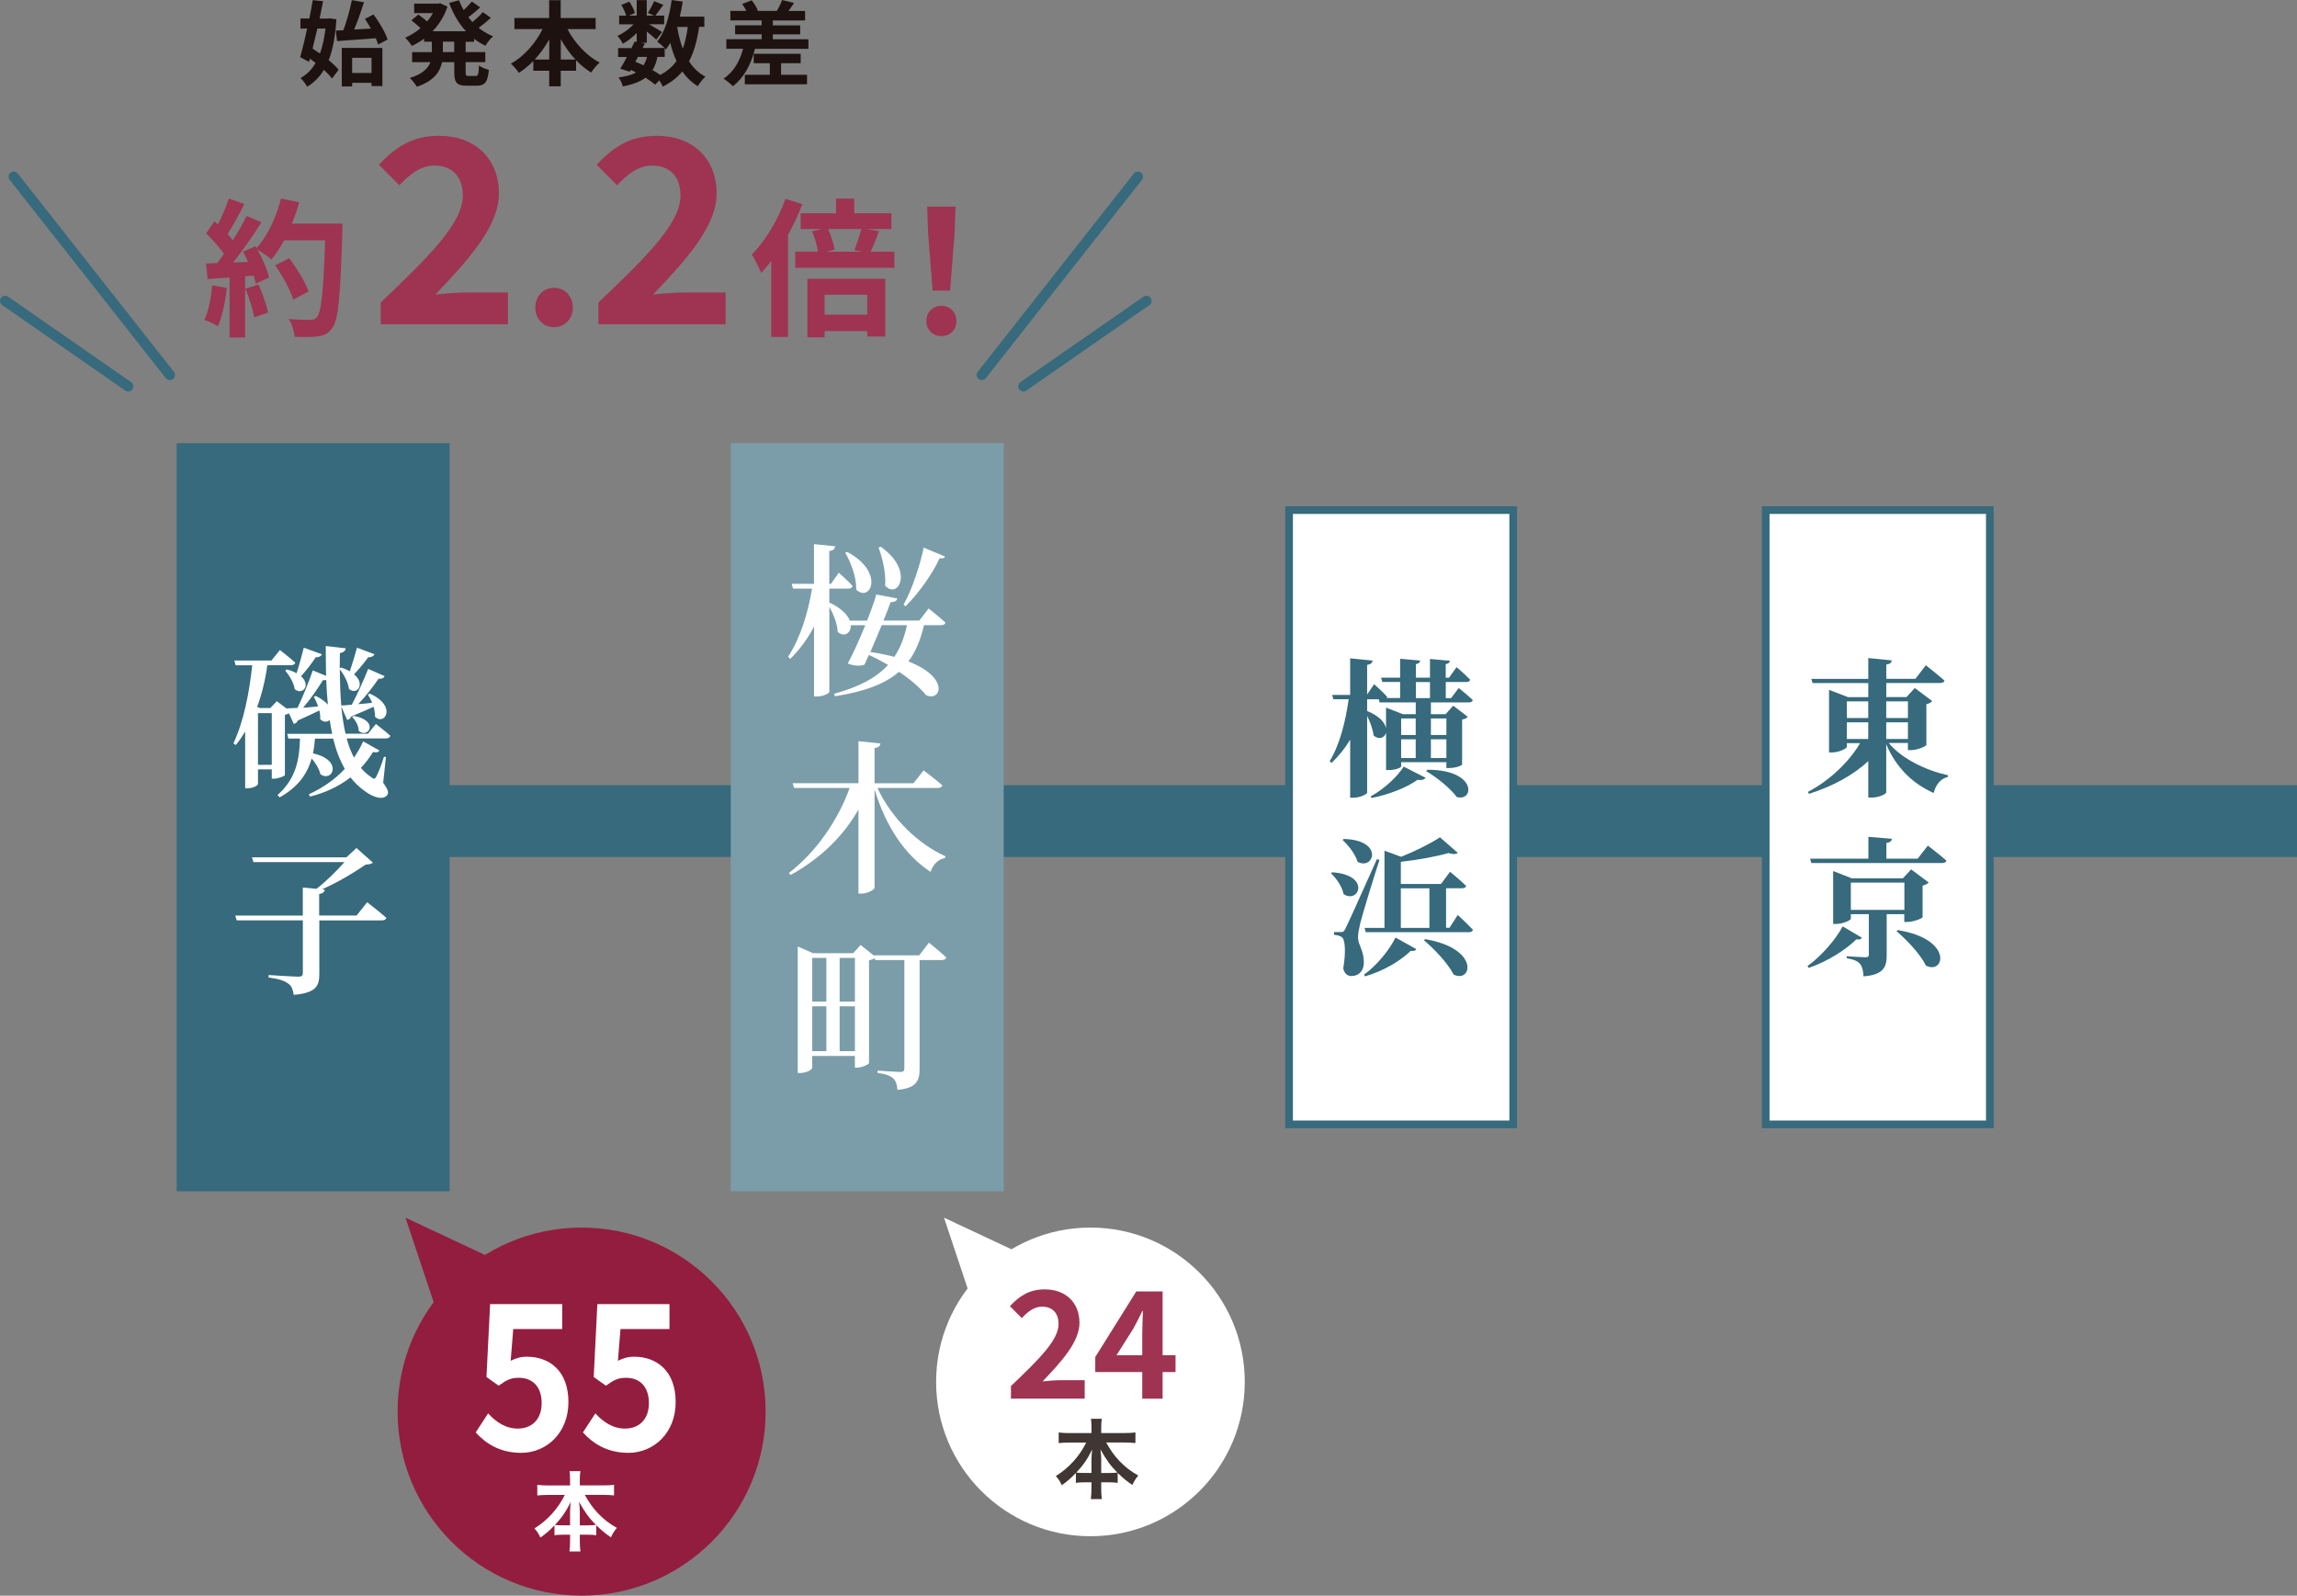 <?xml version="1.0" encoding="UTF-8"?><svg id="b" xmlns="http://www.w3.org/2000/svg" width="447.86" height="311.11" viewBox="0 0 447.86 311.11"><rect x="0" y="0" width="447.86" height="311.11" fill="#808080" stroke="none"/><defs><style>.d{stroke-width:14px;}.d,.e{fill:none;}.d,.e,.f{stroke:#366a7c;}.d,.f{stroke-miterlimit:10;}.g,.f{fill:#fff;}.e{stroke-linecap:round;stroke-linejoin:round;stroke-width:2px;}.h{fill:#366a7c;}.i{fill:#403633;}.f{stroke-width:1.5px;}.j{fill:#931d3f;}.k{fill:#7a9da9;}.l{fill:#9e3452;}.m{fill:#1e1210;}</style></defs><g id="c"><line class="d" x1="55.51" y1="160.09" x2="447.86" y2="160.09"/><path class="l" d="m44.22,56.13c-.29,2.73-.9,5.62-1.74,7.48-.61-.38-1.88-.99-2.64-1.25.84-1.71,1.3-4.29,1.54-6.73l2.84.49Zm22.56-12.55s0,1.16-.03,1.59c-.38,12.7-.78,17.28-2,18.82-.81,1.1-1.57,1.42-2.78,1.59-1.04.17-2.84.14-4.52.09-.06-.99-.52-2.49-1.16-3.48,1.83.17,3.48.17,4.26.17.55,0,.87-.12,1.22-.49.87-.9,1.3-5.13,1.62-15.02h-8c-.78,1.42-1.59,2.7-2.46,3.74-.58-.52-1.86-1.39-2.72-1.91,1.01,1.83,1.94,3.97,2.26,5.42l-2.61,1.22c-.09-.46-.23-.99-.41-1.57l-1.65.12v11.92h-3.04v-11.68l-4.29.29-.29-3.02,2.15-.09c.43-.55.9-1.16,1.33-1.8-.84-1.25-2.26-2.81-3.48-3.97l1.62-2.38c.23.2.46.41.7.61.81-1.59,1.62-3.54,2.12-5.04l3.04,1.07c-1.04,2-2.23,4.23-3.28,5.86.38.41.72.84,1.01,1.22,1.04-1.62,1.97-3.3,2.67-4.75l2.93,1.22c-1.62,2.55-3.65,5.51-5.54,7.86l2.93-.12c-.32-.7-.67-1.39-1.01-2l2.44-1.07.2.35c2.15-2.29,3.86-6,4.78-9.65l3.54.75c-.38,1.42-.87,2.81-1.42,4.15h9.89Zm-16.38,11.89c.78,1.71,1.54,3.97,1.88,5.45l-2.72.96c-.23-1.48-.99-3.83-1.71-5.6l2.55-.81Zm6.78,2.96c-.55-1.83-2.06-4.61-3.54-6.7l2.75-1.39c1.51,2,3.16,4.67,3.77,6.49l-2.99,1.59Z"/><path class="l" d="m74.23,58.98c9.65-9.2,16-15.5,16-20.85,0-3.65-2-5.85-5.55-5.85-2.7,0-4.9,1.8-6.8,3.85l-4-4c3.4-3.65,6.7-5.65,11.75-5.65,7,0,11.65,4.45,11.65,11.25,0,6.3-5.8,12.8-12.4,19.7,1.85-.2,4.3-.4,6.05-.4h8.1v6.2h-24.8v-4.25Z"/><path class="l" d="m104.37,59.95c0-2.2,1.56-3.84,3.64-3.84s3.68,1.64,3.68,3.84-1.56,3.84-3.68,3.84-3.64-1.68-3.64-3.84Z"/><path class="l" d="m116.68,58.98c9.65-9.2,16-15.5,16-20.85,0-3.65-2-5.85-5.55-5.85-2.7,0-4.9,1.8-6.8,3.85l-4-4c3.4-3.65,6.7-5.65,11.75-5.65,7,0,11.65,4.45,11.65,11.25,0,6.3-5.8,12.8-12.4,19.7,1.85-.2,4.3-.4,6.05-.4h8.1v6.2h-24.8v-4.25Z"/><path class="l" d="m156.43,39.81c-.75,2-1.71,4.03-2.78,5.97v19.92h-3.28v-14.81c-.64.84-1.3,1.62-1.97,2.32-.32-.84-1.25-2.75-1.83-3.57,2.61-2.61,5.1-6.73,6.58-10.87l3.28,1.04Zm17.95,9.25v3.16h-19.34v-3.16h4.44c-.17-1.16-.61-2.73-1.16-3.97l1.88-.43h-4.09v-3.07h6.9v-2.87h3.54v2.87h7.25v3.07h-4.7l2.29.41c-.58,1.51-1.13,2.96-1.62,4h4.61Zm-16.96,5.28h15.19v11.28h-3.51v-1.07h-8.32v1.22h-3.36v-11.42Zm3.36,3.13v3.88h8.32v-3.88h-8.32Zm.67-12.81c.61,1.3,1.1,2.93,1.28,4l-1.54.41h6.93l-1.54-.29c.46-1.16,1.04-2.84,1.33-4.12h-6.46Z"/><path class="l" d="m180.62,62.6c0-1.77,1.27-2.97,2.93-2.97s2.93,1.2,2.93,2.97-1.27,2.93-2.93,2.93-2.93-1.2-2.93-2.93Zm.33-17.34l-.17-4.97h5.53l-.17,4.97-.9,11.4h-3.4l-.9-11.4Z"/><path class="m" d="m65.59,3.75c-.2,3.28-.68,5.89-1.5,7.98.79.65,1.48,1.3,1.93,1.87l-1.28,1.71c-.38-.5-.94-1.1-1.58-1.69-.85,1.39-1.93,2.47-3.26,3.29-.31-.54-.88-1.31-1.3-1.71,1.19-.63,2.18-1.62,2.93-2.93-.36-.29-.74-.58-1.1-.83l-.18.63-1.73-.94c.43-1.48.92-3.48,1.37-5.56h-1.31v-1.96h1.73c.25-1.24.49-2.47.67-3.58l2.02.2c-.2,1.06-.43,2.21-.68,3.39h1.64l.36-.05,1.28.2Zm-3.71,1.82c-.31,1.35-.63,2.68-.94,3.91.47.29.95.61,1.44.95.52-1.39.86-3.02,1.08-4.86h-1.58Zm5.08.31c.65-1.76,1.3-4.09,1.64-5.85l2.38.41c-.58,1.78-1.26,3.75-1.93,5.31,1.04-.05,2.14-.13,3.26-.18-.38-.67-.77-1.31-1.17-1.89l1.69-.86c1.12,1.51,2.3,3.51,2.74,4.88l-1.85.99c-.11-.38-.25-.79-.45-1.24-2.68.22-5.51.41-7.56.56l-.22-2.05,1.48-.07Zm-.32,3.46h7.92v7.44h-2.12v-.63h-3.78v.7h-2.02v-7.51Zm2.02,1.93v2.95h3.78v-2.95h-3.78Z"/><path class="m" d="m90.79,8.12v2.03h3.83v1.96h-3.83v1.94c0,.65.07.76.58.76h1.39c.47,0,.56-.36.63-2.05.45.36,1.31.72,1.93.85-.22,2.38-.77,3.1-2.36,3.1h-1.96c-1.95,0-2.43-.63-2.43-2.63v-1.96h-2.38c-.4,1.89-1.58,3.67-4.92,4.79-.27-.49-.92-1.31-1.37-1.71,2.49-.76,3.57-1.87,4.02-3.08h-3.57v-1.96h3.85v-2.03h-1.51v-.59c-.76.56-1.57,1.03-2.39,1.42-.29-.49-.88-1.22-1.3-1.62,1.04-.43,2.07-1.06,2.99-1.85-.47-.47-1.19-1.08-1.78-1.53l1.35-1.12c.54.38,1.22.9,1.73,1.33.43-.5.81-1.04,1.13-1.62h-3.67V.7h4.7l.38-.07,1.42.67c-.63,1.89-1.66,3.49-2.92,4.79h6.52c-1.4-1.51-2.48-3.39-3.28-5.51l1.93-.54c.25.67.54,1.31.9,1.93.59-.54,1.19-1.17,1.6-1.67l1.62,1.15c-.74.67-1.57,1.37-2.3,1.91.25.32.52.63.79.94.74-.59,1.53-1.33,2.03-1.94l1.57,1.12c-.74.68-1.6,1.39-2.39,1.94.85.68,1.78,1.24,2.81,1.66-.5.41-1.15,1.26-1.48,1.84-.79-.38-1.53-.83-2.21-1.35v.58h-1.64Zm-2.23,0h-2.21v2.03h2.21v-2.03Z"/><path class="m" d="m110.64,5.67c1.41,2.7,3.71,5.19,6.28,6.54-.54.43-1.28,1.33-1.66,1.94-1.04-.65-2.04-1.46-2.94-2.41v2.05h-2.99v3.04h-2.25v-3.04h-3.1v-1.89c-.86.9-1.82,1.67-2.81,2.3-.38-.54-1.06-1.37-1.57-1.78,2.54-1.39,4.81-3.98,6.19-6.75h-5.49v-2.16h6.77V.04h2.25v3.47h6.82v2.16h-5.53Zm-3.55,5.94v-3.93c-.81,1.44-1.76,2.77-2.83,3.93h2.83Zm5.11,0c-1.08-1.15-2.05-2.5-2.86-3.96v3.96h2.86Z"/><path class="m" d="m136.31,5.24c-.38,2.66-.99,4.9-1.96,6.72.83,1.28,1.87,2.3,3.19,2.99-.49.43-1.15,1.26-1.48,1.85-1.22-.74-2.21-1.69-3.03-2.86-.99,1.19-2.23,2.16-3.8,2.95-.13-.31-.4-.79-.68-1.22l-.81.83c-.49-.41-1.13-.88-1.87-1.35-1.06.79-2.5,1.31-4.43,1.71-.13-.61-.5-1.33-.85-1.76,1.46-.2,2.58-.49,3.42-.97-.32-.18-.67-.34-1.01-.49l-.2.34-1.87-.58c.4-.63.85-1.44,1.3-2.3h-1.71v-1.73h2.61c.22-.45.43-.88.61-1.28l.4.09v-1.73c-.83.83-1.8,1.58-2.7,2.09-.23-.47-.68-1.17-1.08-1.55,1.1-.45,2.3-1.31,3.17-2.25h-2.81v-1.69h1.37c-.16-.61-.56-1.44-.94-2.09l1.55-.65c.47.68.94,1.6,1.08,2.23l-1.15.5h1.51V.02h1.96v3.02h1.42l-1.19-.52c.41-.65.92-1.6,1.21-2.29l1.8.72c-.56.77-1.12,1.53-1.55,2.09h1.71v1.69h-2.95c.86.49,2.14,1.24,2.54,1.51l-1.13,1.48c-.4-.38-1.15-1.01-1.85-1.57v2.18h-1.15l.77.16-.43.86h4.29c-.41-.41-1.06-.97-1.46-1.24,1.53-1.84,2.39-4.9,2.83-8.1l2.16.29c-.14,1.01-.34,2-.58,2.95h4.79v1.98h-1.01Zm-12.42,6.81c.54.22,1.06.43,1.58.68.29-.45.52-.99.68-1.64h-1.75l-.52.95Zm4.29-.95c-.2,1.01-.5,1.85-.95,2.56.56.32,1.08.65,1.5.95,1.33-.7,2.38-1.6,3.17-2.72-.5-1.06-.9-2.25-1.22-3.55-.25.47-.54.9-.83,1.3-.07-.07-.14-.16-.25-.27v1.73h-1.4Zm3.85-5.85c.25,1.51.61,2.93,1.1,4.23.45-1.22.77-2.65.97-4.23h-2.07Z"/><path class="m" d="m157.62,7.65v1.87h-10.42c-.79,3.19-2.25,5.71-4.3,7.29-.38-.4-1.3-1.15-1.82-1.48,1.89-1.24,3.15-3.31,3.8-5.82h-3.26v-1.87h6.88v-.95h-5.17v-1.76h5.17v-.95h-6.1v-1.85h3.13c-.23-.45-.52-.95-.83-1.35l1.85-.72c.5.59,1.01,1.44,1.22,2.02l-.13.05h3.82c.38-.61.81-1.51,1.03-2.12l2.34.56c-.38.58-.76,1.12-1.1,1.57h3.24v1.85h-6.28v.95h5.33v1.76h-5.33v.95h6.93Zm-5.33,6.93h5.06v1.85h-12.13v-1.85h4.88v-2.25h-3.15v-1.84h9.16v1.84h-3.82v2.25Z"/><path class="j" d="m96.78,245.72l-11.53,10.25-6.19-18.56,17.72,8.31Z"/><rect class="h" x="34.45" y="86.41" width="53.22" height="145.85"/><rect class="f" x="251.34" y="99.45" width="43.7" height="119.77"/><rect class="f" x="344.27" y="99.45" width="43.7" height="119.77"/><rect class="k" x="142.48" y="86.41" width="53.22" height="145.85"/><path class="g" d="m67.61,144.03c.35,1.34.83,2.56,1.41,3.68.67-.99,1.28-2.02,1.79-3.17l3.17,1.79c-.19.32-.51.45-1.25.29-.7,1.15-1.5,2.18-2.37,3.1.61.7,1.28,1.31,2.05,1.82.51.42.7.38.99-.19.42-.83,1.06-2.43,1.47-3.81l.38.06-.54,5.02c.99,1.34,1.12,1.98.77,2.43-.96,1.12-3.04.19-4.42-.86-1.06-.74-1.95-1.63-2.72-2.62-2.34,1.82-5.06,3.04-7.9,3.74l-.22-.45c2.5-1.15,4.96-2.75,7.01-4.96-.99-1.7-1.73-3.68-2.27-5.89h-3.55c-.06.96-.19,1.92-.38,2.88,5.92,1.28,3.84,5.76,1.44,4.06-.22-.99-.9-2.14-1.7-3.07-.8,2.82-2.5,5.5-6.24,7.58l-.42-.45c3.81-3.36,4.26-7.33,4.38-11.01h-2.27l-.22-.93h8.77c-.19-.86-.35-1.76-.48-2.69-.48.45-1.22.48-1.86-.16.03-.54-.03-1.12-.16-1.7-1.06.51-2.43,1.18-4.19,1.95-.19.42-.48.61-.8.67l-.93-2.05c-.22.1-.48.22-.8.29v11.74c-.03.19-1.31.7-2.14.7h-.42v-1.82h-2.69v2.88c0,.19-.8.8-2.05.8h-.45v-11.04c-.54.9-1.15,1.79-1.82,2.62l-.48-.32c2.02-4.26,3.1-9.86,3.68-15.23h-3.23l-.26-.93h7.23l1.66-2.05s1.82,1.41,2.98,2.46c-.06.35-.42.51-.86.51h-4.58c-.38,2.88-1.06,5.6-1.98,8.13l.58.22h1.98l1.28-1.34,1.98,1.5-.03-.1c.48,0,1.22-.06,2.08-.1.96-2.02,2.11-4.8,2.98-7.3l2.59,1.06c-.03-1.86-.06-3.81-.06-5.82l3.9.45c-.06.42-.35.8-1.15.93,0,.99-.03,1.98-.03,2.98l.26-.16c.67.22,1.22.45,1.7.74.45-1.34.99-3.04,1.41-4.61l3.42,1.28c-.16.32-.54.61-1.22.58-.83,1.12-1.82,2.34-2.78,3.33,2.3,1.89.58,4.19-.99,2.85-.16-1.28-.99-2.85-1.79-3.81.03,2.46.1,4.83.29,7.04.51-.03,1.22-.06,2.05-.16,1.02-1.89,2.24-4.58,3.2-6.98l3.2,1.41c-.13.35-.54.58-1.18.51-1.18,1.73-2.59,3.52-3.97,4.96.86-.06,1.79-.16,2.72-.26-.22-.58-.54-1.15-.83-1.6l.38-.19c5.41,2.4,2.88,6.34,1.02,4.51,0-.61-.1-1.28-.29-1.95-1.09.51-2.56,1.15-4.35,1.89-.19.42-.45.61-.8.67l-1.15-2.62c.19,1.89.45,3.68.83,5.31h4.38l1.54-1.89s1.73,1.31,2.82,2.3c-.1.35-.42.51-.86.51h-7.62Zm-14.62,5.09v-10.08h-2.69v10.08h2.69Zm2.94-18.59c.77.19,1.41.45,1.89.74.48-1.47.99-3.33,1.41-4.99l3.52,1.28c-.13.35-.51.61-1.18.58-.83,1.25-1.89,2.62-2.88,3.71,1.98,1.7.35,3.78-1.22,2.53-.19-1.25-1.06-2.72-1.86-3.62l.32-.22Zm5.63,5.15c1.09.54,1.86,1.12,2.37,1.7-.16-1.54-.26-3.14-.32-4.8-.16.03-.38.06-.64.03-1.15,1.86-2.53,3.81-3.87,5.38.93-.06,1.92-.16,2.91-.26-.22-.7-.51-1.34-.83-1.86l.38-.19Zm7.42,3.9c5.09.93,2.82,4.51.96,2.94,0-.99-.61-2.11-1.28-2.72l.32-.22Z"/><path class="g" d="m71.61,175.93s2.3,1.76,3.71,3.01c-.06.35-.42.51-.9.51h-12.16v10.46c0,2.3-.61,3.68-4.99,4.06-.16-.99-.38-1.73-1.09-2.21-.67-.51-1.7-.9-3.81-1.18v-.48s4.9.32,5.82.32c.67,0,.86-.19.86-.74v-10.24h-12.9l-.29-.93h13.18v-5.47l2.66.26c1.95-1.5,4.06-3.62,5.47-5.22h-17.76l-.29-.93h18.43l1.95-1.82,3.2,2.85c-.26.26-.64.35-1.38.38-2.24,1.54-5.47,3.49-8.54,4.83l.54.06c-.06.48-.38.74-1.09.86v4.19h7.3l2.05-2.59Z"/><path class="h" d="m284.41,134.14s1.71,1.36,2.75,2.35c-.09.32-.38.46-.78.46h-7.39v2.29h2.87l1.48-1.65,2.84,2.17c-.2.23-.49.43-1.1.52v8.76c0,.17-1.04.7-2.55.7h-.52v-1.13h-8.81v.81c0,.2-.93.72-2.46.72h-.49v-7.31c-.23,1.01-1.39,1.51-2.44.55-.12-1.19-.67-2.61-1.25-3.8v14.96c0,.29-1.39.99-2.64.99h-.67v-11.31c-.99,1.65-2.2,3.16-3.62,4.52l-.38-.32c2-3.3,3.1-7.77,3.71-12.09h-2.99l-.23-.84h3.51v-7.13l4.38.43c-.09.43-.29.72-1.07.84v5.77l1.36-2s1.65,1.45,2.55,2.46c-.03.09-.06.17-.12.23h2.64v-3.13h-3.48l-.23-.84h3.71v-3.68l3.91.35c-.06.35-.2.58-.84.7v2.64h2.75v-3.65l3.88.35c-.03.32-.23.55-.81.67v2.64h.64l1.48-2.06s1.68,1.42,2.64,2.44c-.06.32-.35.46-.75.46h-4v3.13h1.04l1.48-1.97Zm-8.38,2.81h-7.04l-.17-.61h-2.26v2.29c2.44.99,3.45,2.26,3.68,3.33v-4l3.28,1.28h2.52v-2.29Zm-8.78,18.32c2.64-1.42,5.25-3.91,6.44-5.8l4.26,2.17c-.2.35-.7.52-1.59.41-2,1.45-5.42,2.84-8.96,3.54l-.14-.32Zm8.78-11.97v-3.22h-2.84v3.22h2.84Zm-2.84,4.49h2.84v-3.65h-2.84v3.65Zm2.87-11.68h2.75v-3.13h-2.75v3.13Zm2.23,13.97c9.74-.03,9.16,6.29,5.74,5.31-1.28-1.74-3.97-3.89-5.97-5.04l.23-.26Zm.7-10v3.22h3.02v-3.22h-3.02Zm3.02,7.71v-3.65h-3.02v3.65h3.02Z"/><path class="h" d="m259.74,170.07c7.65.52,5.19,6.23,2.23,4.26-.29-1.48-1.42-3.1-2.46-4.06l.23-.2Zm9.22-2.41c-1.22,3.74-3.33,10.67-3.74,12.32-.23,1.01-.46,2.09-.44,2.84.03,1.51,1.22,2.52,1.13,5.07-.06,1.45-1.01,2.41-2.44,2.41-.67,0-1.33-.41-1.57-1.48.52-2.99.41-5.62-.26-6.09-.43-.29-.93-.43-1.54-.46v-.55h1.33c.44,0,.55,0,.87-.61q.61-1.16,6.17-13.6l.46.14Zm-6.96-4.09c7.94.23,5.86,6.18,2.7,4.46-.46-1.54-1.83-3.25-2.93-4.26l.23-.2Zm3.94,26.47c2.61-1.88,5.04-4.96,6.15-7.25l4.06,2.26c-.15.26-.43.43-1.1.35-2,1.94-5.31,3.94-8.9,4.96l-.2-.32Zm18.29-11.65s1.88,1.74,2.96,2.9c-.09.32-.38.46-.78.46h-20.12l-.23-.84h3.88v-15.05l3.25,1.19c2.9-1.16,5.88-2.67,7.57-3.8l3.48,3.04c-.29.26-.93.32-1.83.03-2.35.67-5.86,1.33-9.28,1.71v4.32h7.83l1.77-2.38s1.97,1.62,3.13,2.75c-.06.32-.38.46-.78.46h-3.13v7.71h.67l1.62-2.52Zm-11.1,2.52h5.57v-7.71h-5.57v7.71Zm4.75,2.2c10.76,1.83,9.1,8.67,5.54,6.9-1.16-2.26-3.77-4.99-5.8-6.7l.26-.2Z"/><path class="h" d="m368.29,144.9c2.58,3.1,7.31,5.33,11.54,6.26l-.06.32c-1.33.32-2.35,1.45-2.75,3.13-4.23-1.88-7.36-5.04-9.25-9.51v9.39c0,.32-1.45,1.01-2.78,1.01h-.72v-7.1c-2.96,2.75-6.93,4.9-11.57,6.38l-.2-.38c4.41-2.32,8.09-5.97,10.18-9.51h-2.58v.72c0,.32-1.54,1.1-2.96,1.1h-.52v-12.21l3.71,1.42h3.94v-2.75h-10.87l-.23-.81h11.1v-4.06l4.58.46c-.06.41-.29.7-1.07.81v2.78h5.68l2.03-2.64s2.26,1.77,3.65,2.99c-.09.32-.41.46-.84.46h-10.52v2.75h3.94l1.62-1.77,3.39,2.55c-.17.23-.55.49-1.13.61v7.94c-.03.26-1.77,1.01-2.99,1.01h-.61v-1.39h-3.71Zm-8.2-8.15v3.25h4.17v-3.25h-4.17Zm0,7.33h4.17v-3.25h-4.17v3.25Zm7.68-7.33v3.25h4.23v-3.25h-4.23Zm4.23,7.33v-3.25h-4.23v3.25h4.23Z"/><path class="h" d="m363.02,182.82c-.17.29-.43.43-1.07.32-2.06,2.03-5.57,4.29-9.28,5.57l-.26-.35c2.87-2.06,5.59-5.33,6.87-7.74l3.74,2.2Zm12.87-17.95s2.26,1.74,3.62,2.93c-.09.32-.41.46-.84.46h-25.51l-.23-.84h11.36v-4.26l4.58.38c-.06.41-.29.7-1.07.81v3.07h6.09l2-2.55Zm-8.03,13.37v8c0,2.26-.58,3.83-4.52,4.12-.06-1.07-.23-1.88-.67-2.41-.38-.49-1.07-.87-2.61-1.13v-.38s3.04.2,3.68.2c.49,0,.64-.17.64-.49v-7.91h-3.51v.87c0,.32-1.54,1.04-2.96,1.04h-.49v-10.32l3.65,1.42h9.94l1.62-1.74,3.42,2.55c-.2.23-.58.46-1.19.61v6.15c-.03.23-1.77.93-2.96.93h-.61v-1.51h-3.45Zm3.45-.84v-5.31h-10.44v5.31h10.44Zm-1.3,3.94c10.87,1.74,9.16,8.76,5.51,6.93-1.13-2.29-3.74-4.99-5.74-6.73l.23-.2Z"/><path class="g" d="m181.06,118.63s2.05,1.63,3.3,2.78c-.1.32-.42.48-.9.48h-3.3c-.67,2.82-1.6,5.15-3.04,7.07,8.22,3.2,6.3,7.94,3.42,6.56-.99-1.25-2.82-2.91-5.25-4.54-2.66,2.3-6.56,3.84-12.48,4.77l-.19-.48c4.9-1.34,8.26-3.14,10.53-5.63-1.15-.67-2.4-1.34-3.74-1.95-.32.7-.61,1.34-.86,1.89-.74.32-2.02.29-3.26-.22.96-1.73,2.27-4.64,3.42-7.46h-2.82c.06,1.54-1.31,2.43-2.56,1.28-.06-1.54-.83-3.46-1.63-4.86v16.54c0,.35-1.28.93-2.34.93h-.64v-13.63c-1.22,2.34-2.75,4.45-4.64,6.3l-.42-.42c2.4-3.65,3.87-8.48,4.67-13.28h-3.71l-.26-.93h4.35v-7.74l4.13.42c-.06.48-.32.8-1.15.93v6.4h.32l1.54-2.18s1.7,1.5,2.69,2.59c-.1.35-.42.51-.86.51h-3.68v2.72c2.37,1.09,3.55,2.4,4,3.52h3.36c.8-2.02,1.47-3.87,1.79-5.09l4.1.77c-.1.45-.45.7-1.31.74-.29.86-.8,2.14-1.38,3.58h6.98l1.82-2.37Zm-15.9-11.04c7.52,4.03,4.48,10.02,1.79,7.36.06-2.34-1.02-5.25-2.14-7.17l.35-.19Zm6.75,14.3c-.7,1.73-1.5,3.58-2.21,5.22,1.76.26,3.33.61,4.67.96,1.15-1.73,1.95-3.74,2.46-6.18h-4.93Zm-.19-15.29c6.62,4.61,3.39,10.4.86,7.58.19-2.43-.51-5.34-1.28-7.42l.42-.16Zm12.54,1.89c-.1.35-.45.42-1.06.35-1.25,2.78-3.94,6.72-6.66,9.38l-.35-.35c1.76-3.17,3.3-8.06,3.9-11.1l4.16,1.73Z"/><path class="g" d="m171.07,153.61c2.82,6.08,8.1,11.04,13.28,13.34l-.1.35c-1.25.19-2.3,1.18-2.82,2.69-4.93-3.23-8.7-8.77-10.91-16.09v19.17c0,.38-1.34,1.15-2.53,1.15h-.61v-16.38c-2.94,5.18-7.46,9.6-13.21,12.74l-.35-.38c5.44-4.16,9.7-10.56,11.84-16.57h-10.82l-.29-.93h12.83v-8.19l4.29.45c-.06.45-.29.77-1.15.9v6.85h7.58l1.98-2.5s2.3,1.7,3.65,2.91c-.06.35-.42.51-.9.51h-11.78Z"/><path class="g" d="m181.12,183.79s2.11,1.7,3.39,2.88c-.1.35-.42.51-.86.51h-4.35v21.25c0,2.18-.54,3.74-4.32,4.06-.06-.93-.29-1.73-.8-2.21-.54-.48-1.31-.86-3.07-1.09v-.45s3.68.26,4.45.26c.58,0,.77-.22.77-.7v-21.12h-5.7l-.1-.35c-.26.16-.64.32-1.09.42v20c-.03.26-1.34.9-2.34.9h-.42v-2.27h-8.32v2.3c0,.35-1.09,1.02-2.34,1.02h-.48v-24.67l2.98,1.31h7.84l1.44-1.6,2.56,2.05v-.03h8.86l1.89-2.46Zm-22.75,2.98v8.51h2.75v-8.51h-2.75Zm0,18.17h2.75v-8.74h-2.75v8.74Zm5.34-18.17v8.51h2.98v-8.51h-2.98Zm2.98,18.17v-8.74h-2.98v8.74h2.98Z"/><circle class="j" cx="113.4" cy="275.22" r="35.88"/><path class="g" d="m201.78,245.72l-11.53,10.25-6.19-18.56,17.72,8.31Z"/><circle class="g" cx="212.61" cy="269.43" r="30.09"/><path class="g" d="m92.75,279.28l2.42-3.71c1.49,1.62,3.34,2.96,5.79,2.96,2.73,0,4.65-1.77,4.65-4.97s-1.78-4.93-4.44-4.93c-1.56,0-2.42.43-3.94,1.54l-2.38-1.7.71-14.2h14.06v4.85h-9.55l-.5,6.19c1.07-.51,1.95-.79,3.16-.79,4.4,0,8.1,2.76,8.1,8.84s-4.33,9.9-9.2,9.9c-4.15,0-6.92-1.81-8.88-3.98Z"/><path class="g" d="m113.66,279.28l2.42-3.71c1.49,1.62,3.34,2.96,5.79,2.96,2.73,0,4.65-1.77,4.65-4.97s-1.78-4.93-4.44-4.93c-1.56,0-2.42.43-3.94,1.54l-2.38-1.7.71-14.2h14.06v4.85h-9.55l-.5,6.19c1.07-.51,1.95-.79,3.16-.79,4.4,0,8.1,2.76,8.1,8.84s-4.33,9.9-9.2,9.9c-4.15,0-6.92-1.81-8.88-3.98Z"/><path class="g" d="m106.78,291.47c-.75,0-1.33.03-2.02.1v-2.07c.66.08,1.22.12,2.02.12h4.37v-1.21c0-.66-.03-1.09-.1-1.58h2.12c-.08.48-.12.93-.12,1.56v1.22h4.61c.85,0,1.48-.03,2.06-.12v2.07c-.75-.07-1.26-.1-2.06-.1h-3.64c.8,1.44,1.6,2.57,2.55,3.57,1.16,1.21,2.36,2.14,3.71,2.86-.53.63-.82,1.09-1.16,1.85-1.09-.75-1.82-1.34-2.86-2.36v1.94c-.53-.07-1-.1-1.7-.1h-1.51v1.16c0,.8.03,1.51.12,2.11h-2.14c.08-.63.12-1.31.12-2.11v-1.16h-1.34c-.7,0-1.19.03-1.7.1v-1.92c-.97,1.02-1.68,1.63-2.75,2.38-.34-.76-.6-1.16-1.16-1.78,2.55-1.58,4.61-3.86,5.92-6.53h-3.33Zm4.37,3.25c0-.53.05-1.21.14-1.9-.9,1.84-1.72,3.03-3.09,4.5.39.05.73.07,1.51.07h1.44v-2.67Zm3.55,2.67c.78,0,1.09-.02,1.5-.07-1.33-1.33-2.07-2.36-3.3-4.5.1.7.15,1.38.15,1.89v2.69h1.65Z"/><path class="l" d="m197.11,270.24c5.59-5.33,9.28-8.99,9.28-12.09,0-2.12-1.16-3.39-3.22-3.39-1.57,0-2.84,1.04-3.94,2.23l-2.32-2.32c1.97-2.12,3.88-3.28,6.81-3.28,4.06,0,6.75,2.58,6.75,6.52,0,3.65-3.36,7.42-7.19,11.42,1.07-.12,2.49-.23,3.51-.23h4.7v3.59h-14.38v-2.46Z"/><path class="l" d="m222.71,267.51h-9.16v-2.93l8-12.79h5.13v12.44h2.52v3.28h-2.52v5.19h-3.97v-5.19Zm0-3.28v-4.17c0-1.25.09-3.22.14-4.46h-.12c-.52,1.13-1.1,2.2-1.71,3.36l-3.33,5.28h5.02Z"/><path class="i" d="m208.44,281.26c-.75,0-1.33.03-2.02.1v-2.07c.66.08,1.22.12,2.02.12h4.37v-1.21c0-.66-.03-1.09-.1-1.58h2.12c-.08.48-.12.93-.12,1.56v1.22h4.61c.85,0,1.48-.03,2.06-.12v2.07c-.75-.07-1.26-.1-2.06-.1h-3.64c.8,1.44,1.6,2.57,2.55,3.57,1.16,1.21,2.36,2.14,3.71,2.86-.53.63-.82,1.09-1.16,1.85-1.09-.75-1.82-1.34-2.86-2.36v1.94c-.53-.07-1-.1-1.7-.1h-1.51v1.16c0,.8.03,1.51.12,2.11h-2.14c.08-.63.12-1.31.12-2.11v-1.16h-1.34c-.7,0-1.19.03-1.7.1v-1.92c-.97,1.02-1.68,1.63-2.75,2.38-.34-.76-.6-1.16-1.16-1.78,2.55-1.58,4.61-3.86,5.92-6.53h-3.33Zm4.37,3.25c0-.53.05-1.21.14-1.9-.9,1.84-1.72,3.03-3.09,4.5.39.05.73.07,1.51.07h1.44v-2.67Zm3.55,2.67c.78,0,1.09-.02,1.5-.07-1.33-1.33-2.07-2.36-3.3-4.5.1.7.15,1.38.15,1.89v2.69h1.65Z"/><line class="e" x1="2.67" y1="34.44" x2="33.12" y2="73.11"/><line class="e" x1="1" y1="58.66" x2="25" y2="75.33"/><line class="e" x1="221.87" y1="34.44" x2="191.42" y2="73.11"/><line class="e" x1="223.54" y1="58.66" x2="199.53" y2="75.33"/></g></svg>